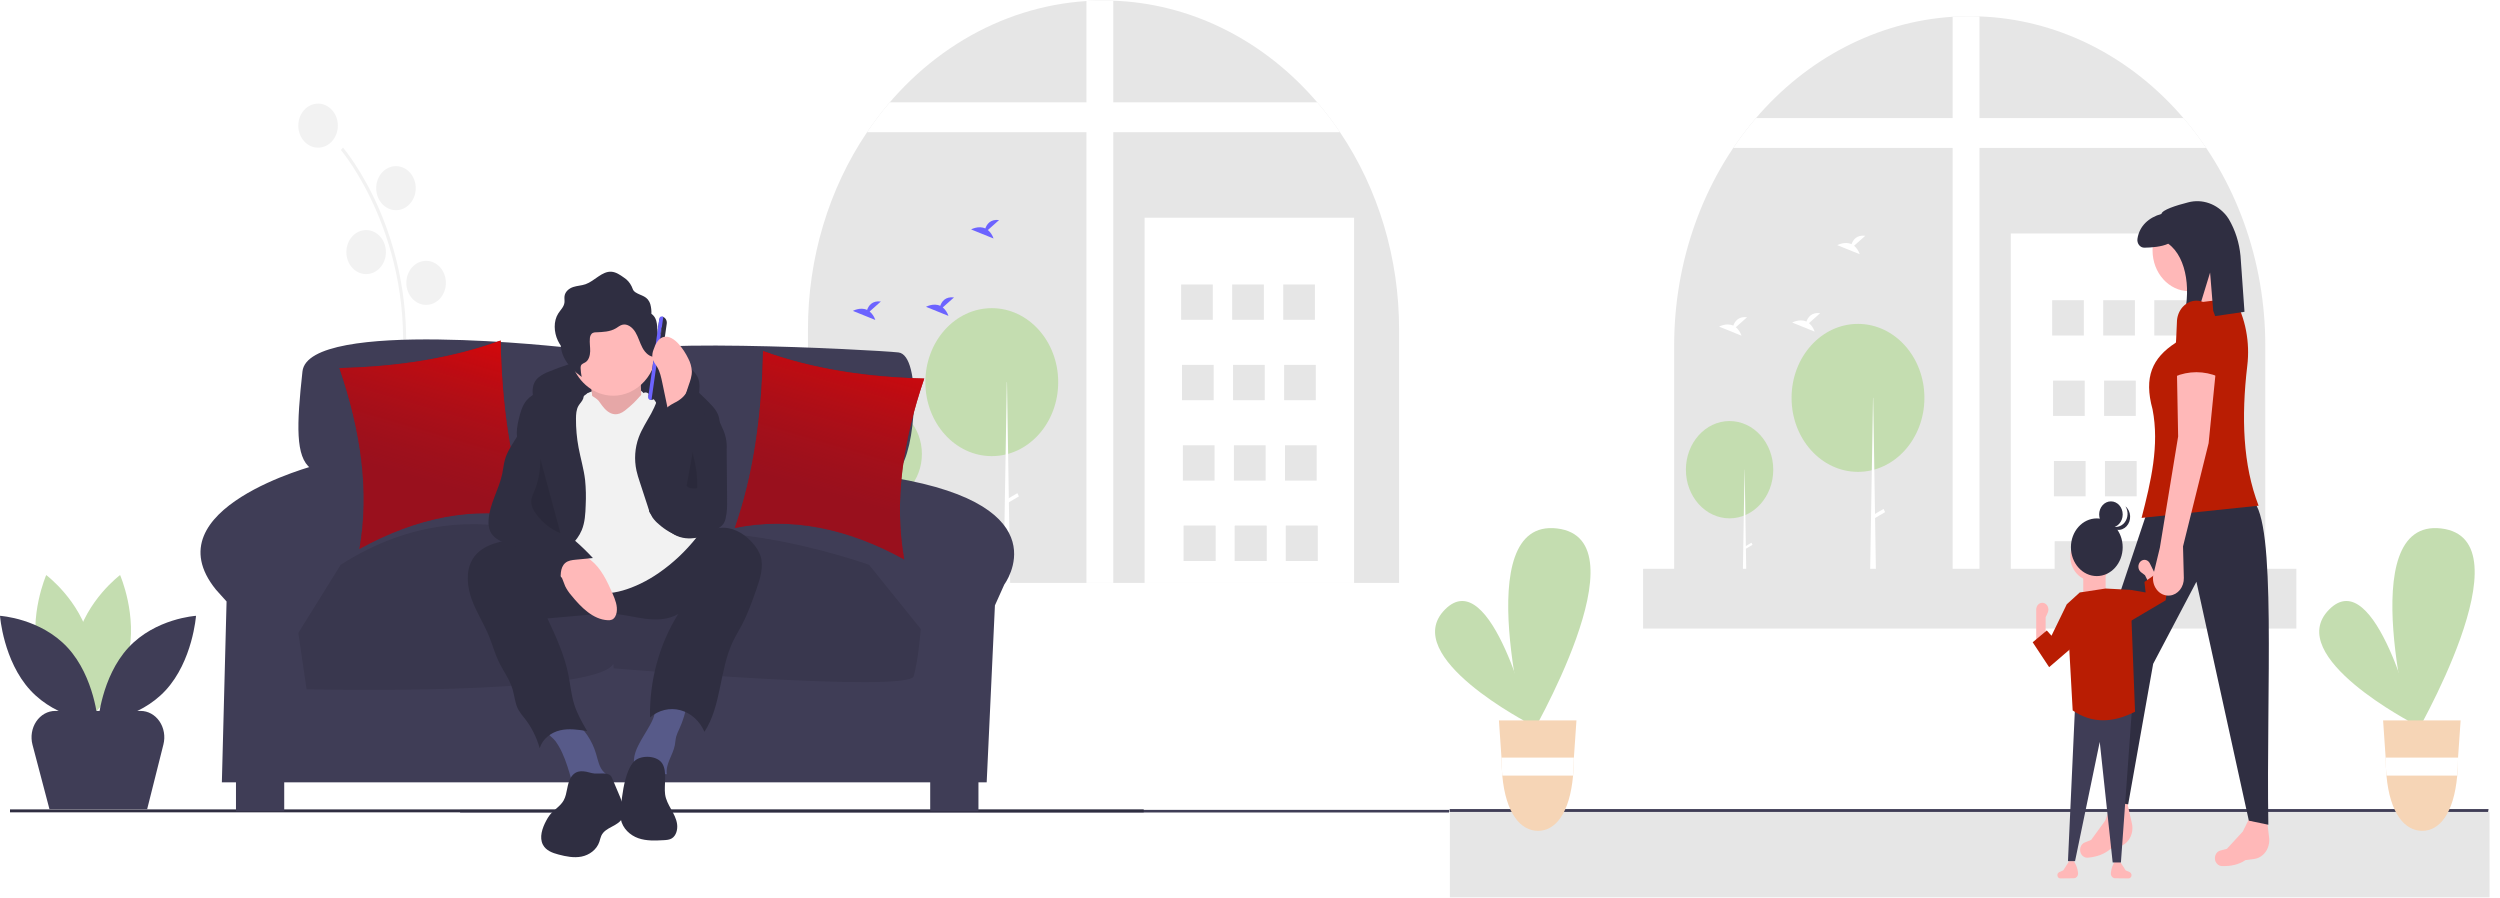 <svg width="1347" height="484" viewBox="0 0 1347 484" fill="none" xmlns="http://www.w3.org/2000/svg">
<path d="M780.751 436.358H247.889V437.77H780.751V436.358Z" fill="#3F3D56"/>
<path d="M753.828 177.669V314.097H435.328V177.669C435.271 139.275 446.451 101.906 467.173 71.227C481.075 50.576 498.855 33.554 519.272 21.349C539.69 9.144 562.253 2.05 585.386 0.562C588.422 0.364 591.487 0.268 594.578 0.273C596.335 0.273 598.091 0.301 599.828 0.372C640.235 1.797 678.631 20.345 707.18 52.23C708.042 53.19 708.885 54.157 709.735 55.132C714.099 60.224 718.189 65.598 721.983 71.227C742.703 101.908 753.883 139.275 753.828 177.669Z" fill="#E6E6E6"/>
<path d="M599.83 0.373V314.096H585.383V0.563C588.423 0.366 591.488 0.268 594.577 0.271C596.337 0.271 598.09 0.3 599.83 0.373Z" fill="white"/>
<path d="M721.982 71.229H467.17C470.963 65.599 475.053 60.225 479.417 55.135H709.734C714.099 60.225 718.189 65.599 721.982 71.229Z" fill="white"/>
<path d="M729.584 117.315H616.703V314.097H729.584V117.315Z" fill="white"/>
<path d="M653.461 153.278H636.387V172.298H653.461V153.278Z" fill="#E6E6E6"/>
<path d="M680.969 153.278H663.895V172.298H680.969V153.278Z" fill="#E6E6E6"/>
<path d="M708.479 153.278H691.404V172.298H708.479V153.278Z" fill="#E6E6E6"/>
<path d="M653.936 196.602H636.861V215.622H653.936V196.602Z" fill="#E6E6E6"/>
<path d="M681.444 196.602H664.369V215.622H681.444V196.602Z" fill="#E6E6E6"/>
<path d="M708.955 196.602H691.881V215.622H708.955V196.602Z" fill="#E6E6E6"/>
<path d="M654.408 239.925H637.334V258.945H654.408V239.925Z" fill="#E6E6E6"/>
<path d="M681.92 239.925H664.846V258.945H681.92V239.925Z" fill="#E6E6E6"/>
<path d="M709.428 239.925H692.354V258.945H709.428V239.925Z" fill="#E6E6E6"/>
<path d="M654.885 283.249H637.811V302.269H654.885V283.249Z" fill="#E6E6E6"/>
<path d="M682.395 283.249H665.32V302.269H682.395V283.249Z" fill="#E6E6E6"/>
<path d="M709.903 283.249H692.828V302.269H709.903V283.249Z" fill="#E6E6E6"/>
<path d="M654.885 283.249H637.811V302.269H654.885V283.249Z" fill="#E6E6E6"/>
<path d="M682.395 283.249H665.32V302.269H682.395V283.249Z" fill="#E6E6E6"/>
<path d="M709.903 283.249H692.828V302.269H709.903V283.249Z" fill="#E6E6E6"/>
<path d="M473.185 270.811C486.182 270.811 496.718 259.075 496.718 244.597C496.718 230.119 486.182 218.382 473.185 218.382C460.188 218.382 449.652 230.119 449.652 244.597C449.652 259.075 460.188 270.811 473.185 270.811Z" fill="#C4DDB0"/>
<path d="M474.401 314.097H472.105L472.822 270.806L473.253 244.598H473.316L473.728 270.806L473.957 285.714L473.982 287.162L474.401 314.097Z" fill="white"/>
<path d="M477.536 285.08L476.994 283.933L473.104 286.214L473.646 287.361L477.536 285.08Z" fill="white"/>
<g filter="url(#filter0_di)">
<path d="M542.372 245.763C562.136 245.763 578.158 227.915 578.158 205.899C578.158 183.883 562.136 166.035 542.372 166.035C522.608 166.035 506.586 183.883 506.586 205.899C506.586 227.915 522.608 245.763 542.372 245.763Z" fill="#C4DDB0"/>
</g>
<path d="M544.264 314.097H540.682L541.423 269.174L541.81 245.756L542.469 205.897H542.571L543.192 245.749L543.547 268.426L543.585 270.629L544.264 314.097Z" fill="white"/>
<path d="M548.988 267.46L548.164 265.716L542.249 269.185L543.073 270.93L548.988 267.46Z" fill="white"/>
<path d="M468.563 167.834L474.608 162.448C469.912 161.871 467.982 164.724 467.192 166.982C463.523 165.285 459.529 167.509 459.529 167.509L471.625 172.401C471.015 170.585 469.952 169.001 468.563 167.834Z" fill="#6C63FF"/>
<path d="M532.264 123.942L538.309 118.556C533.613 117.979 531.683 120.832 530.894 123.09C527.225 121.393 523.23 123.617 523.23 123.617L535.326 128.509C534.716 126.693 533.654 125.109 532.264 123.942Z" fill="#6C63FF"/>
<path d="M507.965 165.639L514.011 160.253C509.314 159.676 507.385 162.529 506.595 164.787C502.926 163.09 498.932 165.314 498.932 165.314L511.027 170.206C510.417 168.39 509.355 166.806 507.965 165.639Z" fill="#6C63FF"/>
<path d="M1341.37 437.42H781.205V483.506H1341.37V437.42Z" fill="#E6E6E6"/>
<path d="M1340.59 437.459H781.066V435.918H1340.84L1340.59 437.459Z" fill="#3F3D56"/>
<path d="M1220.54 186.141V322.57H902.037V186.141C902.037 140.865 917.577 97.302 945.475 64.376C973.372 31.45 1011.52 11.652 1052.09 9.038C1055.13 8.84 1058.2 8.743 1061.29 8.745C1063.05 8.745 1064.8 8.774 1066.54 8.848C1106.95 10.272 1145.34 28.82 1173.89 60.706C1174.75 61.664 1175.6 62.629 1176.44 63.61C1204.75 96.608 1220.55 140.497 1220.54 186.141Z" fill="#E6E6E6"/>
<path d="M1066.54 8.848V322.57H1052.09V9.038C1055.13 8.84 1058.2 8.743 1061.29 8.745C1063.05 8.745 1064.8 8.774 1066.54 8.848Z" fill="white"/>
<path d="M1188.69 79.703H933.883C937.676 74.074 941.766 68.7 946.13 63.61H1176.45C1180.81 68.7 1184.9 74.074 1188.69 79.703Z" fill="white"/>
<path d="M1196.3 125.79H1083.42V338.664H1196.3V125.79Z" fill="white"/>
<path d="M1122.78 161.753H1105.71V180.773H1122.78V161.753Z" fill="#E6E6E6"/>
<path d="M1150.29 161.753H1133.21V180.773H1150.29V161.753Z" fill="#E6E6E6"/>
<path d="M1177.8 161.753H1160.72V180.773H1177.8V161.753Z" fill="#E6E6E6"/>
<path d="M1123.25 205.076H1106.18V224.096H1123.25V205.076Z" fill="#E6E6E6"/>
<path d="M1150.76 205.076H1133.69V224.096H1150.76V205.076Z" fill="#E6E6E6"/>
<path d="M1178.27 205.076H1161.2V224.096H1178.27V205.076Z" fill="#E6E6E6"/>
<path d="M1123.73 248.4H1106.66V267.42H1123.73V248.4Z" fill="#E6E6E6"/>
<path d="M1151.24 248.4H1134.16V267.42H1151.24V248.4Z" fill="#E6E6E6"/>
<path d="M1178.75 248.4H1161.67V267.42H1178.75V248.4Z" fill="#E6E6E6"/>
<path d="M1124.21 291.724H1107.13V310.744H1124.21V291.724Z" fill="#E6E6E6"/>
<path d="M1151.71 291.724H1134.64V310.744H1151.71V291.724Z" fill="#E6E6E6"/>
<path d="M1179.22 291.724H1162.15V310.744H1179.22V291.724Z" fill="#E6E6E6"/>
<path d="M1124.21 291.724H1107.13V310.744H1124.21V291.724Z" fill="#E6E6E6"/>
<path d="M1151.71 291.724H1134.64V310.744H1151.71V291.724Z" fill="#E6E6E6"/>
<path d="M1179.22 291.724H1162.15V310.744H1179.22V291.724Z" fill="#E6E6E6"/>
<g filter="url(#filter1_di)">
<path d="M939.896 279.286C952.893 279.286 963.429 267.549 963.429 253.071C963.429 238.594 952.893 226.857 939.896 226.857C926.899 226.857 916.363 238.594 916.363 253.071C916.363 267.549 926.899 279.286 939.896 279.286Z" fill="#C4DDB0"/>
</g>
<path d="M939.962 253.072H940.027L941.191 327.394H938.734L939.962 253.072Z" fill="white"/>
<path d="M944.247 293.555L943.705 292.407L939.815 294.689L940.357 295.836L944.247 293.555Z" fill="white"/>
<g filter="url(#filter2_di)">
<path d="M1009.08 254.237C1028.85 254.237 1044.87 236.39 1044.87 214.374C1044.87 192.357 1028.85 174.51 1009.08 174.51C989.319 174.51 973.297 192.357 973.297 214.374C973.297 236.39 989.319 254.237 1009.08 254.237Z" fill="#C4DDB0"/>
</g>
<path d="M1009.18 214.374H1009.28L1011.05 327.394H1007.31L1009.18 214.374Z" fill="white"/>
<path d="M1015.7 275.935L1014.87 274.191L1008.96 277.66L1009.78 279.404L1015.7 275.935Z" fill="white"/>
<path d="M935.274 176.309L941.319 170.923C936.623 170.345 934.693 173.199 933.903 175.457C930.234 173.76 926.24 175.984 926.24 175.984L938.336 180.875C937.726 179.06 936.663 177.476 935.274 176.309Z" fill="white"/>
<path d="M998.975 132.417L1005.02 127.031C1000.32 126.454 998.394 129.307 997.605 131.565C993.936 129.868 989.941 132.092 989.941 132.092L1002.04 136.984C1001.43 135.168 1000.36 133.584 998.975 132.417Z" fill="white"/>
<path d="M974.674 174.114L980.719 168.728C976.023 168.151 974.093 171.004 973.304 173.262C969.635 171.565 965.641 173.789 965.641 173.789L977.736 178.681C977.126 176.865 976.064 175.281 974.674 174.114Z" fill="white"/>
<path d="M1237.28 306.477H885.289V338.664H1237.28V306.477Z" fill="#E6E6E6"/>
<g filter="url(#filter3_di)">
<path d="M832.719 390.262C832.719 390.262 761.519 353.75 786.531 328.431C811.544 303.111 832.719 390.262 832.719 390.262Z" fill="#C4DDB0"/>
</g>
<g filter="url(#filter4_di)">
<path d="M831.481 398.782C831.481 398.782 798.755 279.002 846.945 284.73C895.136 290.459 831.481 398.782 831.481 398.782Z" fill="#C4DDB0"/>
</g>
<path d="M807.619 388.159L808.993 408.195L809.015 408.541C809.013 411.67 809.155 414.797 809.44 417.91C811.304 438.347 819.316 447.661 828.68 447.661C838.045 447.661 845.708 438.347 847.572 417.91C847.857 414.797 847.999 411.67 847.997 408.541L848.008 408.262L848.014 408.195L849.393 388.159H807.619Z" fill="#F6D5B6"/>
<path d="M848.013 408.195L848.008 408.262L847.997 408.541C847.998 411.67 847.856 414.797 847.572 417.91H809.439C809.155 414.797 809.013 411.67 809.014 408.541L808.992 408.195H848.013Z" fill="white"/>
<g filter="url(#filter5_di)">
<path d="M1309.11 390.262C1309.11 390.262 1237.91 353.75 1262.92 328.431C1287.93 303.111 1309.11 390.262 1309.11 390.262Z" fill="#C4DDB0"/>
</g>
<g filter="url(#filter6_di)">
<path d="M1307.87 398.782C1307.87 398.782 1275.14 279.002 1323.33 284.73C1371.52 290.459 1307.87 398.782 1307.87 398.782Z" fill="#C4DDB0"/>
</g>
<path d="M1284.01 388.159L1285.38 408.195L1285.41 408.541C1285.4 411.67 1285.55 414.797 1285.83 417.91C1287.69 438.347 1295.71 447.661 1305.07 447.661C1314.44 447.661 1322.1 438.347 1323.96 417.91C1324.25 414.797 1324.39 411.67 1324.39 408.541L1324.4 408.262L1324.4 408.195L1325.78 388.159H1284.01Z" fill="#F6D5B6"/>
<path d="M1324.4 408.195L1324.4 408.262L1324.39 408.541C1324.39 411.67 1324.25 414.797 1323.96 417.91H1285.83C1285.54 414.797 1285.4 411.67 1285.4 408.541L1285.38 408.195H1324.4Z" fill="white"/>
<path d="M1214.57 462.799L1209.9 463.409C1206.22 465.886 1201.89 466.818 1197.1 466.628C1196.43 466.606 1195.77 466.389 1195.2 466C1194.63 465.61 1194.16 465.061 1193.84 464.407C1193.56 463.833 1193.41 463.196 1193.39 462.544C1193.36 461.892 1193.48 461.243 1193.72 460.648C1193.96 460.053 1194.32 459.527 1194.77 459.113C1195.22 458.698 1195.76 458.406 1196.33 458.258L1199.87 457.337L1208.43 448.013L1213.59 437.603L1221.09 438.561L1222.66 451.783C1222.85 454.429 1222.12 457.057 1220.61 459.112C1219.1 461.167 1216.94 462.489 1214.57 462.799Z" fill="#FFB8B8"/>
<path d="M1141.87 456.109L1137.29 457.309C1133.88 460.237 1129.68 461.712 1124.9 462.132C1124.23 462.195 1123.56 462.062 1122.96 461.748C1122.35 461.433 1121.83 460.947 1121.44 460.338C1121.1 459.804 1120.88 459.19 1120.8 458.545C1120.71 457.9 1120.75 457.241 1120.93 456.619C1121.11 455.998 1121.41 455.43 1121.82 454.961C1122.23 454.492 1122.73 454.133 1123.28 453.914L1126.71 452.549L1134.26 442.199L1138.32 431.202H1145.87L1148.77 444.14C1149.24 446.743 1148.78 449.447 1147.49 451.68C1146.21 453.913 1144.19 455.501 1141.87 456.109Z" fill="#FFB8B8"/>
<path d="M1138.12 431.934L1146.66 433.397L1160.12 357.684L1183.43 313.426L1211.67 442.175L1222.18 444.37C1221 371.866 1226.75 280.588 1213.64 269.535L1156.51 276.85L1131.55 351.466L1138.12 431.934Z" fill="#2F2E41"/>
<path d="M1179.49 156.879C1190.37 156.879 1199.19 147.054 1199.19 134.934C1199.19 122.813 1190.37 112.988 1179.49 112.988C1168.61 112.988 1159.79 122.813 1159.79 134.934C1159.79 147.054 1168.61 156.879 1179.49 156.879Z" fill="#FFB8B8"/>
<path d="M1207.07 168.584L1183.43 172.973L1177.52 149.564L1194.6 143.712L1207.07 168.584Z" fill="#FFB8B8"/>
<path d="M1216.92 272.461L1153.88 279.045C1158.93 259.468 1163.57 239.96 1159.79 220.522C1155 203.169 1159.62 192.85 1172.27 184.677L1180.81 163.463L1203.79 160.537C1209.88 171.439 1212.37 184.361 1210.83 197.084C1207.56 224.753 1208.44 250.428 1216.92 272.461Z" fill="#B91D03"/>
<path d="M1179.05 109.014C1172.47 110.688 1164.99 113.059 1164.57 115.262C1157.8 117.161 1152.7 121.709 1151.66 128.642C1151.57 129.241 1151.6 129.854 1151.75 130.438C1151.9 131.022 1152.16 131.563 1152.52 132.022C1152.87 132.481 1153.32 132.847 1153.81 133.095C1154.31 133.343 1154.85 133.467 1155.4 133.457C1159.07 133.404 1164.6 133.012 1168.24 131.315C1178.83 138.918 1180.61 158.691 1175.99 172.15L1183.27 171.406L1190.8 146.85L1192.72 170.441L1209.33 167.995L1207.19 137.911C1206.53 130.821 1204.37 124.008 1200.87 118.037C1200.51 117.437 1200.11 116.864 1199.68 116.321C1197.16 113.141 1193.9 110.782 1190.27 109.496C1186.64 108.209 1182.76 108.043 1179.05 109.014Z" fill="#2F2E41"/>
<path d="M1137.33 470.344C1137.29 470.702 1137.33 471.065 1137.42 471.408C1137.52 471.751 1137.68 472.068 1137.9 472.338C1138.11 472.607 1138.38 472.824 1138.67 472.974C1138.96 473.123 1139.28 473.202 1139.61 473.206L1146.99 473.291C1147.39 473.26 1147.76 473.062 1148.04 472.737C1148.31 472.412 1148.46 471.984 1148.46 471.54C1148.46 471.189 1148.37 470.847 1148.19 470.556C1148.01 470.266 1147.76 470.041 1147.47 469.911L1145.29 468.939L1142.12 463.996H1139.58C1138.34 465.845 1137.56 468.033 1137.33 470.33L1137.33 470.344H1137.33Z" fill="#FFB8B8"/>
<path d="M1119.65 470.344C1119.68 470.702 1119.65 471.065 1119.55 471.408C1119.46 471.751 1119.3 472.068 1119.08 472.338C1118.87 472.607 1118.6 472.824 1118.31 472.974C1118.02 473.123 1117.7 473.202 1117.37 473.206L1109.99 473.291C1109.59 473.26 1109.21 473.062 1108.94 472.737C1108.67 472.412 1108.52 471.984 1108.52 471.54C1108.52 471.189 1108.61 470.847 1108.79 470.556C1108.97 470.266 1109.22 470.041 1109.51 469.911L1111.69 468.939L1114.86 463.996H1117.4C1118.64 465.845 1119.42 468.033 1119.65 470.33L1119.65 470.344Z" fill="#FFB8B8"/>
<path d="M1114.22 463.996H1118.03L1131.34 399.729L1138.31 464.702H1142.75L1148.77 381.014L1118.03 380.661L1114.22 463.996Z" fill="#3F3D56"/>
<path d="M1097.11 346.056H1102.18V332.638L1103.33 330.068C1103.56 329.552 1103.68 328.982 1103.68 328.406C1103.67 327.829 1103.55 327.261 1103.31 326.749C1103.07 326.237 1102.73 325.794 1102.31 325.458C1101.89 325.121 1101.4 324.9 1100.89 324.812C1100.42 324.732 1099.94 324.766 1099.49 324.911C1099.03 325.055 1098.61 325.308 1098.25 325.652C1097.89 325.996 1097.6 326.422 1097.41 326.902C1097.21 327.381 1097.11 327.903 1097.11 328.431V346.056Z" fill="#FFB8B8"/>
<path d="M1127.22 312.864C1133.7 312.864 1138.95 307.015 1138.95 299.799C1138.95 292.583 1133.7 286.734 1127.22 286.734C1120.74 286.734 1115.49 292.583 1115.49 299.799C1115.49 307.015 1120.74 312.864 1127.22 312.864Z" fill="#FFB8B8"/>
<path d="M1122.47 322.045H1134.51V306.508H1122.47V322.045Z" fill="#FFB8B8"/>
<path d="M1116.76 382.78C1127.42 390.11 1138.7 389.393 1150.36 383.486L1147.83 317.808L1134.51 317.101L1120.57 319.22L1113.59 325.576L1116.76 382.78Z" fill="#B91D03"/>
<path d="M1104.08 359.475L1118.03 347.469L1113.59 325.576L1105.35 342.526L1102.81 339.701L1095.21 346.057L1104.08 359.475Z" fill="#B91D03"/>
<path d="M1165.99 318.935L1161.56 321.674L1155.72 309.938L1153.59 308.313C1153.16 307.987 1152.81 307.553 1152.56 307.046C1152.31 306.54 1152.18 305.976 1152.16 305.399C1152.15 304.823 1152.25 304.25 1152.48 303.729C1152.7 303.208 1153.03 302.752 1153.43 302.399C1153.81 302.076 1154.24 301.847 1154.7 301.727C1155.17 301.608 1155.64 301.602 1156.11 301.708C1156.57 301.814 1157.01 302.031 1157.39 302.344C1157.77 302.656 1158.09 303.057 1158.32 303.519L1160.15 307.199L1165.99 318.935Z" fill="#FFB8B8"/>
<path d="M1141.17 338.641L1158 328.687L1166.85 323.458L1168.11 314.983L1162.41 308.627L1155.43 313.571L1156.07 319.22L1147.83 317.808L1141.17 338.641Z" fill="#B91D03"/>
<path d="M1129.76 310.392C1137.46 310.392 1143.7 303.436 1143.7 294.855C1143.7 286.274 1137.46 279.318 1129.76 279.318C1122.05 279.318 1115.81 286.274 1115.81 294.855C1115.81 303.436 1122.05 310.392 1129.76 310.392Z" fill="#2F2E41"/>
<path d="M1137.37 284.262C1140.87 284.262 1143.71 281.1 1143.71 277.2C1143.71 273.299 1140.87 270.137 1137.37 270.137C1133.86 270.137 1131.03 273.299 1131.03 277.2C1131.03 281.1 1133.86 284.262 1137.37 284.262Z" fill="#2F2E41"/>
<path d="M1137.06 283.104C1138.31 283.835 1139.75 284.075 1141.15 283.787C1142.54 283.498 1143.81 282.697 1144.75 281.512C1145.68 280.327 1146.24 278.826 1146.32 277.249C1146.4 275.672 1146 274.111 1145.19 272.814C1145.93 273.429 1146.53 274.213 1146.97 275.113C1147.4 276.013 1147.65 277.007 1147.71 278.027C1147.76 279.047 1147.62 280.069 1147.29 281.02C1146.95 281.972 1146.44 282.832 1145.78 283.541C1145.12 284.249 1144.33 284.789 1143.46 285.124C1142.59 285.458 1141.67 285.579 1140.76 285.478C1139.84 285.377 1138.96 285.056 1138.17 284.538C1137.38 284.02 1136.7 283.317 1136.18 282.477C1136.45 282.712 1136.75 282.922 1137.06 283.104Z" fill="#2F2E41"/>
<path d="M1176.21 294.407L1176.65 311.39C1176.71 313.731 1175.97 316.01 1174.58 317.769C1173.19 319.528 1171.26 320.635 1169.16 320.868C1167.82 321.018 1166.47 320.802 1165.22 320.24C1163.97 319.678 1162.87 318.787 1162 317.643C1161.12 316.499 1160.52 315.136 1160.22 313.672C1159.93 312.208 1159.96 310.687 1160.31 309.238L1163.73 295.138L1173.58 235.153L1172.93 200.04L1193.94 199.308L1190 238.811L1176.21 294.407Z" fill="#FFB8B8"/>
<path d="M1195.25 202.965C1187.64 199.735 1179.22 199.735 1171.61 202.965L1172.92 173.704C1172.92 170.6 1174.03 167.623 1176 165.428C1177.97 163.233 1180.65 162 1183.43 162C1186.22 162 1188.89 163.233 1190.86 165.428C1192.83 167.623 1193.94 170.6 1193.94 173.704L1195.25 202.965Z" fill="#B91D03"/>
<path d="M233.028 306.064C232.773 305.782 226.709 298.941 221.569 282.71C216.853 267.818 212.094 241.85 216.206 202.702C223.996 128.539 184.05 81.275 183.645 80.806L184.827 79.541C184.93 79.66 195.2 91.688 204.339 112.802C216.435 140.8 221.116 172.058 217.834 202.914C210.058 276.95 233.942 304.501 234.184 304.771L233.028 306.064Z" fill="#F2F2F2"/>
<path d="M171.38 79.564C177.263 79.564 182.033 74.251 182.033 67.697C182.033 61.143 177.263 55.83 171.38 55.83C165.496 55.83 160.727 61.143 160.727 67.697C160.727 74.251 165.496 79.564 171.38 79.564Z" fill="#F2F2F2"/>
<path d="M213.346 113.252C219.23 113.252 223.999 107.939 223.999 101.385C223.999 94.831 219.23 89.518 213.346 89.518C207.463 89.518 202.693 94.831 202.693 101.385C202.693 107.939 207.463 113.252 213.346 113.252Z" fill="#F2F2F2"/>
<path d="M197.278 147.692C203.161 147.692 207.931 142.379 207.931 135.825C207.931 129.271 203.161 123.958 197.278 123.958C191.394 123.958 186.625 129.271 186.625 135.825C186.625 142.379 191.394 147.692 197.278 147.692Z" fill="#F2F2F2"/>
<path d="M229.592 164.273C235.476 164.273 240.245 158.96 240.245 152.406C240.245 145.852 235.476 140.539 229.592 140.539C223.709 140.539 218.939 145.852 218.939 152.406C218.939 158.96 223.709 164.273 229.592 164.273Z" fill="#F2F2F2"/>
<path d="M202.729 211.045C208.613 211.045 213.382 205.732 213.382 199.178C213.382 192.624 208.613 187.311 202.729 187.311C196.846 187.311 192.076 192.624 192.076 199.178C192.076 205.732 196.846 211.045 202.729 211.045Z" fill="#F2F2F2"/>
<path d="M239.374 304.788C239.374 304.788 222.805 279.226 249.187 249.499L239.374 304.788Z" fill="#F2F2F2"/>
<path d="M226.532 307.735C226.532 307.735 215.208 278.84 178.811 289.013L226.532 307.735Z" fill="#F2F2F2"/>
<path d="M442.131 404.022C442.131 404.022 445.517 356.991 501.466 351.634L442.131 404.022Z" fill="#F2F2F2"/>
<path d="M424.935 393.503C424.935 393.503 437.199 348.342 386.869 320.596L424.935 393.503Z" fill="#F2F2F2"/>
<g filter="url(#filter7_di)">
<path d="M76.979 353.648C71.665 375.53 53.463 389.083 53.463 389.083C53.463 389.083 43.877 367.156 49.191 345.274C54.505 323.391 72.707 309.838 72.707 309.838C72.707 309.838 82.293 331.765 76.979 353.648Z" fill="#C4DDB0"/>
</g>
<g filter="url(#filter8_di)">
<path d="M28.634 353.648C33.948 375.53 52.15 389.083 52.15 389.083C52.15 389.083 61.737 367.156 56.422 345.274C51.108 323.391 32.906 309.838 32.906 309.838C32.906 309.838 23.32 331.765 28.634 353.648Z" fill="#C4DDB0"/>
</g>
<path d="M36.443 348.945C51.025 364.757 52.806 389.065 52.806 389.065C52.806 389.065 30.945 387.735 16.363 371.923C1.781 356.11 0 331.802 0 331.802C0 331.802 21.861 333.132 36.443 348.945Z" fill="#3F3D56"/>
<path d="M69.17 348.945C54.588 364.757 52.807 389.065 52.807 389.065C52.807 389.065 74.668 387.735 89.25 371.923C103.832 356.11 105.613 331.802 105.613 331.802C105.613 331.802 83.752 333.132 69.17 348.945Z" fill="#3F3D56"/>
<path d="M616.235 436.102H5.387V437.685H616.235V436.102Z" fill="#2F2E41"/>
<path d="M327.8 193.069C327.8 193.069 321.46 186.007 306.878 187.42C306.878 187.42 166.134 171.176 162.965 200.132C159.795 229.087 159.161 246.036 167.402 252.392C167.402 252.392 194.347 279.582 180.399 303.593L172.791 317.718L471.397 314.893C471.397 314.893 474.567 263.339 484.076 253.451C493.586 243.564 496.756 191.304 484.076 189.891C471.397 188.479 324.313 180.71 327.8 193.069Z" fill="#3F3D56"/>
<path d="M170.256 250.627C170.256 250.627 80.864 273.932 116.367 317.718L122.073 324.074L119.537 421.533H531.626L536.063 326.193L541.135 314.893C541.135 314.893 572.72 272.696 481.484 257.424L465.057 303.594L187.373 301.475C187.373 301.475 185.471 249.214 170.256 250.627Z" fill="#3F3D56"/>
<path d="M153.138 415.177H127.145V437.07H153.138V415.177Z" fill="#3F3D56"/>
<path d="M527.189 415.177H501.195V437.07H527.189V415.177Z" fill="#3F3D56"/>
<path d="M322.98 303.947C322.98 303.947 260.917 254.864 183.571 304.3L160.748 341.023L165.186 371.391C165.186 371.391 325.583 374.216 327.485 355.148C329.387 336.08 322.98 303.947 322.98 303.947Z" fill="#3F3D56"/>
<path d="M468.228 304.3C468.228 304.3 359.34 265.457 326.611 304.3L330.654 360.091C330.654 360.091 489.783 373.509 492.319 364.329C494.855 355.148 496.123 338.905 496.123 338.905L468.228 304.3Z" fill="#3F3D56"/>
<path opacity="0.1" d="M468.228 304.3C468.228 304.3 359.34 265.457 326.611 304.3L326.701 305.544C326.594 304.967 326.533 304.653 326.533 304.653C326.533 304.653 260.915 254.864 183.569 304.3L160.746 341.023L165.184 371.391C165.184 371.391 320.5 375.071 330.478 357.673L330.653 360.091C330.653 360.091 489.783 373.51 492.319 364.329C494.855 355.148 496.123 338.905 496.123 338.905L468.228 304.3Z" fill="black"/>
<g filter="url(#filter9_di)">
<path d="M172.883 206.317C203.696 205.587 232.908 201.231 259.738 191.486C260.391 225.866 264.828 258.019 274.954 286.827C244.957 280.754 214.513 286.763 183.661 303.776C189.202 272.698 184.411 240.027 172.883 206.317Z" fill="#A60614"/>
<path d="M172.883 206.317C203.696 205.587 232.908 201.231 259.738 191.486C260.391 225.866 264.828 258.019 274.954 286.827C244.957 280.754 214.513 286.763 183.661 303.776C189.202 272.698 184.411 240.027 172.883 206.317Z" fill="url(#paint0_linear)"/>
</g>
<g filter="url(#filter10_di)">
<path d="M487.972 211.967C457.158 211.237 427.947 206.88 401.116 197.136C400.463 231.515 396.026 263.669 385.9 292.476C415.897 286.404 446.341 292.413 477.194 309.426C471.653 278.347 476.443 245.676 487.972 211.967Z" fill="#A60614"/>
<path d="M487.972 211.967C457.158 211.237 427.947 206.88 401.116 197.136C400.463 231.515 396.026 263.669 385.9 292.476C415.897 286.404 446.341 292.413 477.194 309.426C471.653 278.347 476.443 245.676 487.972 211.967Z" fill="url(#paint1_linear)"/>
</g>
<path d="M289.997 203.468C291.791 202.045 293.772 200.939 295.87 200.188C309.166 194.677 323.099 191.298 337.249 190.154C349.553 189.182 362.888 190.336 372.498 198.95C373.993 200.172 375.216 201.759 376.073 203.591C377.282 206.497 376.916 209.875 376.525 213.048C376.437 214.279 376.158 215.484 375.701 216.609C374.408 219.352 371.224 220.312 368.459 219.984C365.693 219.655 363.098 218.351 360.371 217.747C358.682 217.419 356.975 217.225 355.262 217.167L338.154 216.136C327.516 215.494 316.738 214.863 306.303 217.255C303.09 217.898 299.986 219.09 297.1 220.787C294.716 222.278 293.111 224.417 290.9 221.664C287.015 216.827 284.864 207.936 289.997 203.468Z" fill="#2F2E41"/>
<path d="M316.507 211.896C316.507 211.896 339.518 200.405 348.246 213.663C356.974 226.922 343.485 221.618 343.485 221.618L328.409 226.922L311.746 223.386L316.507 211.896Z" fill="#F2F2F2"/>
<path d="M317.697 203.499C317.697 203.499 320.871 220.293 318.491 224.712C316.11 229.132 331.98 235.319 331.98 235.319L347.056 228.248C347.056 228.248 343.088 200.847 347.056 195.544L317.697 203.499Z" fill="#FFB9B9"/>
<path opacity="0.1" d="M317.697 203.499C317.697 203.499 320.871 220.293 318.491 224.712C316.11 229.132 331.98 235.319 331.98 235.319L347.056 228.248C347.056 228.248 343.088 200.847 347.056 195.544L317.697 203.499Z" fill="black"/>
<path d="M302.829 405.433C305.1 410.281 306.571 415.534 308.073 420.74C308.095 420.913 308.15 421.08 308.234 421.228C308.318 421.376 308.429 421.503 308.56 421.6C308.692 421.698 308.84 421.763 308.995 421.792C309.15 421.821 309.309 421.813 309.462 421.769L323.575 421.751C325.317 421.749 327.654 421.126 327.636 419.185C327.623 417.822 326.372 416.972 325.441 416.088C322.858 413.632 322.185 409.583 321.115 405.992C319.035 399.075 315.027 393.078 309.675 388.876C308.951 388.245 308.118 387.786 307.229 387.529C306.334 387.385 305.423 387.44 304.548 387.691C302.07 388.248 292.818 390.153 294.566 394.167C295.318 395.896 298.107 397.695 299.277 399.31C300.639 401.215 301.829 403.266 302.829 405.433Z" fill="#575A89"/>
<path d="M351.909 387.199C351.412 388.364 350.858 389.498 350.25 390.596C348.205 394.353 345.792 397.857 343.888 401.704C342.701 404.104 341.701 406.698 341.57 409.434C341.438 412.17 342.303 415.083 344.263 416.739C346.312 418.471 349.121 418.551 351.667 418.148C354.213 417.744 356.745 416.931 359.31 417.145C358.445 411.695 362.572 406.897 363.604 401.483C363.894 399.962 363.937 398.385 364.325 396.892C364.743 395.526 365.278 394.209 365.923 392.957C367.978 388.499 369.43 383.727 370.233 378.796C370.33 378.198 357.687 378.1 356.501 378.386C352.8 379.278 353.342 383.78 351.909 387.199Z" fill="#575A89"/>
<path d="M254.462 301.564C250.853 307.856 251.684 316.194 254.219 323.106C256.754 330.018 260.789 336.129 263.55 342.932C265.311 347.27 266.545 351.869 268.527 356.086C270.982 361.307 274.566 365.91 276.213 371.512C277.264 375.082 277.504 378.996 279.205 382.241C280.233 383.975 281.407 385.596 282.71 387.084C286.373 391.759 289.124 397.232 290.787 403.156C292.342 397.997 296.997 394.614 301.778 393.499C306.559 392.383 311.513 393.141 316.35 393.902C313.652 389.246 310.928 384.53 309.319 379.286C307.764 374.214 307.305 368.818 306.257 363.586C304.108 352.858 299.518 342.963 294.974 333.207L318.331 331.143C322.143 330.716 325.976 330.558 329.807 330.669C335.835 330.985 341.742 332.632 347.738 333.393C353.735 334.153 360.079 333.954 365.423 330.83C355.204 347.163 349.882 366.676 350.218 386.581C352.502 384.61 355.152 383.232 357.976 382.55C360.8 381.867 363.724 381.896 366.536 382.636C369.349 383.375 371.977 384.805 374.228 386.822C376.48 388.839 378.298 391.391 379.55 394.292C388.704 380.358 387.615 360.96 394.869 345.701C396.36 342.563 398.188 339.641 399.798 336.576C402.981 330.516 405.29 323.945 407.586 317.405C409.615 311.624 411.658 305.192 409.712 299.376C408.905 297.17 407.728 295.154 406.245 293.436C402.06 288.297 396.235 284.495 390.008 284.337C380.448 284.093 372.551 291.987 364.165 297.106C354.287 303.135 342.764 305.531 331.529 304.645C320.01 303.736 309.009 299.536 298.034 295.837C292.544 293.901 286.964 292.297 281.318 291.034C276.612 290.05 272.13 291.14 267.492 292.48C262.443 293.94 257.368 296.498 254.462 301.564Z" fill="#2F2E41"/>
<path d="M354.2 186.705C354.195 193.736 351.685 200.477 347.222 205.449C342.759 210.42 336.708 213.216 330.396 213.222C328.977 213.224 327.562 213.082 326.167 212.797C321.712 211.901 317.579 209.608 314.252 206.188C310.926 202.768 308.544 198.362 307.386 193.487C306.228 188.612 306.342 183.47 307.714 178.665C309.087 173.86 311.661 169.59 315.135 166.356C318.608 163.123 322.838 161.06 327.327 160.41C331.816 159.76 336.379 160.549 340.479 162.685C344.58 164.821 348.049 168.215 350.479 172.47C352.909 176.724 354.2 181.662 354.2 186.705Z" fill="#FFB9B9"/>
<path d="M316.508 211.896C316.508 211.896 320.873 214.106 322.459 215.873C324.046 217.641 328.807 227.364 336.742 221.177C344.677 214.989 345.47 211.454 347.851 211.454C350.231 211.454 353.405 216.757 353.405 216.757L375.225 289.678C369.344 297.072 362.528 303.474 354.992 308.681C342.296 317.52 327.22 321.939 320.079 318.404C312.938 314.868 299.449 312.217 297.068 305.146C294.688 298.074 290.721 276.861 290.721 276.861L301.829 222.944L316.508 211.896Z" fill="#F2F2F2"/>
<path d="M313.443 285.645C315.173 281.483 315.425 276.771 315.571 272.188C315.804 267.648 315.696 263.094 315.248 258.574C314.545 252.661 312.817 246.965 311.725 241.126C310.768 236.005 310.303 230.785 310.337 225.555C310.353 223.168 310.508 220.655 311.676 218.654C312.491 217.258 313.765 216.177 314.274 214.611C315.272 211.541 312.806 208.327 310.103 207.063C306.889 205.559 303.214 205.66 299.832 206.603C296.45 207.547 293.295 209.283 290.17 211.006C287.913 212.251 285.608 213.534 283.857 215.552C281.394 218.391 280.311 222.346 279.437 226.172C278.737 229.234 278.115 232.427 278.647 235.531C279.512 240.572 283.201 244.363 285.167 249.003C287.451 254.392 287.297 260.672 286.389 266.544C285.48 272.417 283.868 278.159 283.371 284.092C282.874 290.025 283.637 296.403 286.974 301.06C288.334 302.958 292.023 307.456 294.512 306.947C296.468 306.547 299.303 301.752 300.879 300.231C305.43 295.84 310.83 291.934 313.443 285.645Z" fill="#2F2E41"/>
<path d="M355.015 209.013C355.084 213.943 353.134 218.629 350.84 222.845C348.545 227.061 345.851 231.049 344.16 235.605C342.059 241.309 341.631 247.607 342.935 253.598C343.419 255.639 344.004 257.649 344.685 259.619L349.033 272.903C349.618 274.991 350.466 276.976 351.554 278.799C352.537 280.194 353.69 281.43 354.98 282.47C358.282 285.44 362.082 287.649 366.158 288.966C370.249 290.171 374.724 290.095 378.589 288.176C379.008 270.169 381.605 252.306 386.31 235.071C387.179 231.89 388.129 228.54 387.459 225.299C386.708 221.67 384.09 218.944 381.602 216.455C373.993 208.844 365.626 200.848 355.44 199.822C349.546 199.228 354.965 205.449 355.015 209.013Z" fill="#2F2E41"/>
<path d="M302.945 311.777C303.549 313.093 303.925 314.527 304.521 315.846C305.402 317.616 306.491 319.247 307.759 320.696C313.064 327.249 319.549 333.777 327.463 334.172C328.249 334.254 329.042 334.143 329.786 333.847C331.17 333.205 331.988 331.553 332.257 329.91C332.818 326.487 331.462 323.072 330.104 319.938C327.16 313.147 323.848 306.183 318.337 301.803C312.904 297.486 305.625 296.437 299.29 298.611C296.419 299.596 291.659 301.316 295.459 304.234C298.343 306.447 301.274 308.132 302.945 311.777Z" fill="#FFB9B9"/>
<path d="M307.706 418.738C305.34 422.319 305.815 427.438 303.719 431.222C301.903 434.502 298.48 436.222 296.208 439.128C295.483 440.094 294.837 441.129 294.277 442.223C292.169 446.155 290.456 451.195 292.532 455.149C294.201 458.329 297.711 459.572 300.93 460.419C304.998 461.49 309.225 462.347 313.341 461.528C317.456 460.71 321.478 457.903 322.945 453.543C323.234 452.446 323.576 451.369 323.972 450.315C326.203 445.423 333.199 445.37 335.482 440.509C337.079 437.106 335.611 432.994 334.143 429.52L329.659 418.91C328.172 415.389 322.14 417.414 318.996 416.57C314.895 415.469 310.656 414.257 307.706 418.738Z" fill="#2F2E41"/>
<path d="M342.385 409.623C340.482 411.109 339.252 413.439 338.328 415.814C336.11 421.516 335.347 427.767 334.608 433.927C334.311 436.395 334.016 438.921 334.479 441.357C335.435 446.388 339.528 450.092 343.933 451.63C348.338 453.169 353.062 452.932 357.673 452.68C359.154 452.599 360.693 452.5 361.992 451.703C364.309 450.28 365.214 446.934 364.817 444.02C364.42 441.105 362.991 438.513 361.592 436.011C360.193 433.509 358.762 430.917 358.361 428.004C357.687 423.102 359.589 415.908 356.886 411.474C354.177 407.031 346 406.801 342.385 409.623Z" fill="#2F2E41"/>
<path d="M353.599 172.886C353.176 171.3 352.243 169.944 350.978 169.076C351.044 167.377 350.857 165.678 350.425 164.047C348.984 159.3 345.569 159.572 342.346 157.473C340.948 156.562 341.035 155.758 340.307 154.262C339.353 152.301 337.925 150.678 336.184 149.576C334.117 148.109 331.935 146.598 329.49 146.412C324.35 146.022 320.41 151.407 315.498 153.135C313.333 153.897 311.006 153.928 308.83 154.648C306.653 155.368 304.482 157.088 304.158 159.591C304.008 160.747 304.272 161.932 304.12 163.088C303.818 165.384 302.01 166.992 300.799 168.881C298.122 173.058 298.428 178.958 300.569 183.502C301.02 184.443 301.536 185.342 302.113 186.194C302.291 188.341 302.845 190.43 303.743 192.341C305.884 196.886 309.568 200.281 313.417 203.103C313.101 201.595 312.91 200.059 312.846 198.514C312.791 197.998 312.852 197.476 313.021 196.993C313.449 195.995 314.582 195.73 315.446 195.183C317.234 194.051 317.935 191.545 317.987 189.255C318.039 186.964 317.603 184.669 317.818 182.39C317.827 181.866 317.934 181.35 318.132 180.875C318.331 180.4 318.617 179.976 318.971 179.631C319.631 179.212 320.385 179.012 321.144 179.054C324.809 178.888 328.637 178.813 331.87 176.882C332.972 176.224 333.997 175.353 335.208 175.001C337.955 174.203 340.763 176.348 342.346 178.973C343.929 181.598 344.718 184.721 346.179 187.433C347.639 190.145 350.163 192.563 352.987 192.241C353.146 192.242 353.303 192.205 353.448 192.133C353.594 192.061 353.724 191.956 353.83 191.824C353.952 191.58 354.006 191.301 353.986 191.023L354.143 178.998C354.274 176.941 354.09 174.874 353.599 172.886Z" fill="#2F2E41"/>
<path d="M278.265 235.788C275.994 239.52 273.376 243.109 272.127 247.398C271.393 249.919 271.166 252.585 270.634 255.168C268.865 263.773 263.753 271.415 263.239 280.224C263.059 282.182 263.317 284.158 263.99 285.977C265.457 289.531 268.966 291.403 272.314 292.581C275.661 293.759 279.256 294.608 281.928 297.144C283.274 298.581 284.494 300.156 285.572 301.849C289.931 307.889 295.796 312.359 302.429 314.697C301.905 310.675 301.659 305.827 304.545 303.341C306.107 301.996 308.195 301.756 310.162 301.567L319.459 300.672C313.26 293.973 306.427 288.044 299.079 282.986C296.509 281.217 293.711 279.351 292.537 276.25C291.803 274.311 291.813 272.139 291.796 270.035C291.732 262.332 291.146 254.646 290.044 247.042C289.279 241.762 288.265 236.53 287.106 231.34C286.781 229.883 284.858 223.347 282.491 224.876C281.933 225.236 281.411 229.382 281.086 230.243C280.311 232.189 279.366 234.047 278.265 235.788Z" fill="#2F2E41"/>
<path opacity="0.1" d="M291.132 247.119C291.237 253.362 290.046 259.549 287.653 265.196C287.03 266.444 286.571 267.785 286.29 269.178C285.874 272.15 287.392 275.027 289.127 277.331C292.55 281.862 296.99 285.303 301.994 287.302" fill="black"/>
<path d="M350.368 215.445L350.928 215.544C350.438 215.458 349.999 215.158 349.707 214.711C349.415 214.264 349.295 213.706 349.373 213.16L355.162 172.414C355.24 171.868 355.509 171.379 355.91 171.054C356.312 170.729 356.812 170.595 357.302 170.682L356.742 170.583C357.132 170.652 357.506 170.805 357.842 171.035C358.179 171.264 358.471 171.566 358.703 171.921C358.935 172.277 359.102 172.68 359.194 173.107C359.286 173.534 359.302 173.978 359.24 174.412L353.805 212.663C353.743 213.097 353.605 213.513 353.399 213.888C353.193 214.263 352.923 214.589 352.604 214.847C352.284 215.105 351.923 215.291 351.539 215.394C351.156 215.497 350.757 215.514 350.368 215.445Z" fill="#2F2E41"/>
<path d="M356.543 170.549L357.392 170.699L351.017 215.561L350.168 215.411C350.025 215.386 349.887 215.329 349.764 215.245C349.64 215.161 349.532 215.05 349.447 214.919C349.362 214.788 349.3 214.64 349.266 214.483C349.232 214.325 349.227 214.162 349.249 214.002L355.278 171.573C355.301 171.413 355.352 171.26 355.428 171.122C355.503 170.984 355.603 170.864 355.72 170.769C355.838 170.674 355.971 170.606 356.112 170.568C356.253 170.53 356.4 170.524 356.543 170.549Z" fill="#6C63FF"/>
<path d="M356.655 176.492L356.492 176.463C356.434 176.453 356.379 176.497 356.37 176.562L355.883 179.987C355.874 180.051 355.914 180.112 355.972 180.122L356.135 180.151C356.193 180.161 356.247 180.117 356.257 180.053L356.743 176.628C356.753 176.563 356.713 176.502 356.655 176.492Z" fill="#464353"/>
<path d="M371.051 207.608C371.926 205.152 372.815 202.612 372.756 199.971C372.605 197.576 371.953 195.255 370.853 193.191C369.515 190.422 367.846 187.868 365.89 185.601C363.561 182.902 360.197 180.493 357.022 181.717C354.5 182.69 353.063 185.614 352.13 188.399C351.574 189.759 351.355 191.26 351.494 192.746C351.803 194.664 353.132 196.135 354.096 197.762C355.606 200.311 356.253 203.357 356.873 206.332L358.429 213.795L361.102 226.613C361.031 226.275 366.065 220.964 366.663 219.833C368.588 216.191 369.649 211.54 371.051 207.608Z" fill="#FFB9B9"/>
<path d="M385.346 221.683L389.142 230.479C390.971 234.095 391.804 238.232 391.536 242.372L391.761 268.757C391.791 272.282 391.816 275.861 390.982 279.263C390.746 280.398 390.3 281.467 389.673 282.4C389.029 283.205 388.27 283.885 387.428 284.415C380.242 289.416 370.925 292.259 363.333 288.068C361.594 287.035 359.941 285.833 358.393 284.476C355.368 281.98 352.297 279.435 350.034 276.084C347.665 272.576 358.558 259.232 356.964 255.217C354.109 248.026 355.69 230.971 351.258 224.85C350.614 223.959 356.475 224.761 356.451 223.617C356.404 221.305 361.384 217.961 363.304 217.081C366.585 215.578 370.363 212.511 370.912 208.606C377.889 218.799 358.298 249.595 369.307 253.319C369.48 253.442 369.679 253.511 369.884 253.518C370.089 253.525 370.292 253.47 370.471 253.359C370.65 253.248 370.799 253.085 370.902 252.888C371.004 252.69 371.057 252.466 371.055 252.238C371.68 249.325 371.901 246.325 372.358 243.374C373.196 238 374.811 232.812 377.139 228.014C378.443 225.323 382.666 215.475 385.346 221.683Z" fill="#2F2E41"/>
<path opacity="0.1" d="M373.574 241.856C373.015 243.532 373.523 245.385 373.954 247.107C375.203 252.102 375.787 257.275 375.685 262.459C375.703 262.55 375.701 262.644 375.678 262.734C375.655 262.823 375.613 262.904 375.555 262.971C375.496 263.037 375.424 263.087 375.344 263.114C375.265 263.142 375.18 263.147 375.099 263.129C373.267 263.254 371.17 263.267 369.928 261.763" fill="black"/>
<path d="M79.28 436.01H26.659L17.506 401.25C16.948 399.132 16.841 396.898 17.193 394.726C17.546 392.554 18.347 390.503 19.535 388.736C20.723 386.968 22.264 385.534 24.036 384.546C25.808 383.558 27.763 383.044 29.745 383.044H75.777C77.746 383.044 79.687 383.551 81.45 384.527C83.213 385.502 84.75 386.919 85.939 388.666C87.129 390.413 87.939 392.443 88.307 394.597C88.675 396.751 88.59 398.971 88.059 401.082L79.28 436.01Z" fill="#3F3D56"/>
<defs>
<filter id="filter0_di" x="493.586" y="161.035" width="89.572" height="97.728" filterUnits="userSpaceOnUse" color-interpolation-filters="sRGB">
<feFlood flood-opacity="0" result="BackgroundImageFix"/>
<feColorMatrix in="SourceAlpha" type="matrix" values="0 0 0 0 0 0 0 0 0 0 0 0 0 0 0 0 0 0 127 0" result="hardAlpha"/>
<feOffset dx="-4" dy="4"/>
<feGaussianBlur stdDeviation="4.5"/>
<feColorMatrix type="matrix" values="0 0 0 0 0 0 0 0 0 0 0 0 0 0 0 0 0 0 0.14 0"/>
<feBlend mode="normal" in2="BackgroundImageFix" result="effect1_dropShadow"/>
<feBlend mode="normal" in="SourceGraphic" in2="effect1_dropShadow" result="shape"/>
<feColorMatrix in="SourceAlpha" type="matrix" values="0 0 0 0 0 0 0 0 0 0 0 0 0 0 0 0 0 0 127 0" result="hardAlpha"/>
<feOffset dx="-4" dy="-4"/>
<feGaussianBlur stdDeviation="4"/>
<feComposite in2="hardAlpha" operator="arithmetic" k2="-1" k3="1"/>
<feColorMatrix type="matrix" values="0 0 0 0 0.044 0 0 0 0 0.554 0 0 0 0 0.064 0 0 0 0.42 0"/>
<feBlend mode="normal" in2="shape" result="effect2_innerShadow"/>
</filter>
<filter id="filter1_di" x="903.363" y="221.857" width="65.066" height="70.429" filterUnits="userSpaceOnUse" color-interpolation-filters="sRGB">
<feFlood flood-opacity="0" result="BackgroundImageFix"/>
<feColorMatrix in="SourceAlpha" type="matrix" values="0 0 0 0 0 0 0 0 0 0 0 0 0 0 0 0 0 0 127 0" result="hardAlpha"/>
<feOffset dx="-4" dy="4"/>
<feGaussianBlur stdDeviation="4.5"/>
<feColorMatrix type="matrix" values="0 0 0 0 0 0 0 0 0 0 0 0 0 0 0 0 0 0 0.14 0"/>
<feBlend mode="normal" in2="BackgroundImageFix" result="effect1_dropShadow"/>
<feBlend mode="normal" in="SourceGraphic" in2="effect1_dropShadow" result="shape"/>
<feColorMatrix in="SourceAlpha" type="matrix" values="0 0 0 0 0 0 0 0 0 0 0 0 0 0 0 0 0 0 127 0" result="hardAlpha"/>
<feOffset dx="-4" dy="-4"/>
<feGaussianBlur stdDeviation="4"/>
<feComposite in2="hardAlpha" operator="arithmetic" k2="-1" k3="1"/>
<feColorMatrix type="matrix" values="0 0 0 0 0.044 0 0 0 0 0.554 0 0 0 0 0.064 0 0 0 0.42 0"/>
<feBlend mode="normal" in2="shape" result="effect2_innerShadow"/>
</filter>
<filter id="filter2_di" x="960.297" y="169.51" width="89.572" height="97.728" filterUnits="userSpaceOnUse" color-interpolation-filters="sRGB">
<feFlood flood-opacity="0" result="BackgroundImageFix"/>
<feColorMatrix in="SourceAlpha" type="matrix" values="0 0 0 0 0 0 0 0 0 0 0 0 0 0 0 0 0 0 127 0" result="hardAlpha"/>
<feOffset dx="-4" dy="4"/>
<feGaussianBlur stdDeviation="4.5"/>
<feColorMatrix type="matrix" values="0 0 0 0 0 0 0 0 0 0 0 0 0 0 0 0 0 0 0.14 0"/>
<feBlend mode="normal" in2="BackgroundImageFix" result="effect1_dropShadow"/>
<feBlend mode="normal" in="SourceGraphic" in2="effect1_dropShadow" result="shape"/>
<feColorMatrix in="SourceAlpha" type="matrix" values="0 0 0 0 0 0 0 0 0 0 0 0 0 0 0 0 0 0 127 0" result="hardAlpha"/>
<feOffset dx="-4" dy="-4"/>
<feGaussianBlur stdDeviation="4"/>
<feComposite in2="hardAlpha" operator="arithmetic" k2="-1" k3="1"/>
<feColorMatrix type="matrix" values="0 0 0 0 0.044 0 0 0 0 0.554 0 0 0 0 0.064 0 0 0 0.42 0"/>
<feBlend mode="normal" in2="shape" result="effect2_innerShadow"/>
</filter>
<filter id="filter3_di" x="768.205" y="318.817" width="69.514" height="84.445" filterUnits="userSpaceOnUse" color-interpolation-filters="sRGB">
<feFlood flood-opacity="0" result="BackgroundImageFix"/>
<feColorMatrix in="SourceAlpha" type="matrix" values="0 0 0 0 0 0 0 0 0 0 0 0 0 0 0 0 0 0 127 0" result="hardAlpha"/>
<feOffset dx="-4" dy="4"/>
<feGaussianBlur stdDeviation="4.5"/>
<feColorMatrix type="matrix" values="0 0 0 0 0 0 0 0 0 0 0 0 0 0 0 0 0 0 0.14 0"/>
<feBlend mode="normal" in2="BackgroundImageFix" result="effect1_dropShadow"/>
<feBlend mode="normal" in="SourceGraphic" in2="effect1_dropShadow" result="shape"/>
<feColorMatrix in="SourceAlpha" type="matrix" values="0 0 0 0 0 0 0 0 0 0 0 0 0 0 0 0 0 0 127 0" result="hardAlpha"/>
<feOffset dx="-4" dy="-4"/>
<feGaussianBlur stdDeviation="4"/>
<feComposite in2="hardAlpha" operator="arithmetic" k2="-1" k3="1"/>
<feColorMatrix type="matrix" values="0 0 0 0 0.044 0 0 0 0 0.554 0 0 0 0 0.064 0 0 0 0.42 0"/>
<feBlend mode="normal" in2="shape" result="effect2_innerShadow"/>
</filter>
<filter id="filter4_di" x="807.625" y="279.531" width="62.352" height="132.251" filterUnits="userSpaceOnUse" color-interpolation-filters="sRGB">
<feFlood flood-opacity="0" result="BackgroundImageFix"/>
<feColorMatrix in="SourceAlpha" type="matrix" values="0 0 0 0 0 0 0 0 0 0 0 0 0 0 0 0 0 0 127 0" result="hardAlpha"/>
<feOffset dx="-4" dy="4"/>
<feGaussianBlur stdDeviation="4.5"/>
<feColorMatrix type="matrix" values="0 0 0 0 0 0 0 0 0 0 0 0 0 0 0 0 0 0 0.14 0"/>
<feBlend mode="normal" in2="BackgroundImageFix" result="effect1_dropShadow"/>
<feBlend mode="normal" in="SourceGraphic" in2="effect1_dropShadow" result="shape"/>
<feColorMatrix in="SourceAlpha" type="matrix" values="0 0 0 0 0 0 0 0 0 0 0 0 0 0 0 0 0 0 127 0" result="hardAlpha"/>
<feOffset dx="-4" dy="-4"/>
<feGaussianBlur stdDeviation="4"/>
<feComposite in2="hardAlpha" operator="arithmetic" k2="-1" k3="1"/>
<feColorMatrix type="matrix" values="0 0 0 0 0.044 0 0 0 0 0.554 0 0 0 0 0.064 0 0 0 0.42 0"/>
<feBlend mode="normal" in2="shape" result="effect2_innerShadow"/>
</filter>
<filter id="filter5_di" x="1244.6" y="318.817" width="69.514" height="84.445" filterUnits="userSpaceOnUse" color-interpolation-filters="sRGB">
<feFlood flood-opacity="0" result="BackgroundImageFix"/>
<feColorMatrix in="SourceAlpha" type="matrix" values="0 0 0 0 0 0 0 0 0 0 0 0 0 0 0 0 0 0 127 0" result="hardAlpha"/>
<feOffset dx="-4" dy="4"/>
<feGaussianBlur stdDeviation="4.5"/>
<feColorMatrix type="matrix" values="0 0 0 0 0 0 0 0 0 0 0 0 0 0 0 0 0 0 0.14 0"/>
<feBlend mode="normal" in2="BackgroundImageFix" result="effect1_dropShadow"/>
<feBlend mode="normal" in="SourceGraphic" in2="effect1_dropShadow" result="shape"/>
<feColorMatrix in="SourceAlpha" type="matrix" values="0 0 0 0 0 0 0 0 0 0 0 0 0 0 0 0 0 0 127 0" result="hardAlpha"/>
<feOffset dx="-4" dy="-4"/>
<feGaussianBlur stdDeviation="4"/>
<feComposite in2="hardAlpha" operator="arithmetic" k2="-1" k3="1"/>
<feColorMatrix type="matrix" values="0 0 0 0 0.044 0 0 0 0 0.554 0 0 0 0 0.064 0 0 0 0.42 0"/>
<feBlend mode="normal" in2="shape" result="effect2_innerShadow"/>
</filter>
<filter id="filter6_di" x="1284.01" y="279.531" width="62.352" height="132.251" filterUnits="userSpaceOnUse" color-interpolation-filters="sRGB">
<feFlood flood-opacity="0" result="BackgroundImageFix"/>
<feColorMatrix in="SourceAlpha" type="matrix" values="0 0 0 0 0 0 0 0 0 0 0 0 0 0 0 0 0 0 127 0" result="hardAlpha"/>
<feOffset dx="-4" dy="4"/>
<feGaussianBlur stdDeviation="4.5"/>
<feColorMatrix type="matrix" values="0 0 0 0 0 0 0 0 0 0 0 0 0 0 0 0 0 0 0.14 0"/>
<feBlend mode="normal" in2="BackgroundImageFix" result="effect1_dropShadow"/>
<feBlend mode="normal" in="SourceGraphic" in2="effect1_dropShadow" result="shape"/>
<feColorMatrix in="SourceAlpha" type="matrix" values="0 0 0 0 0 0 0 0 0 0 0 0 0 0 0 0 0 0 127 0" result="hardAlpha"/>
<feOffset dx="-4" dy="-4"/>
<feGaussianBlur stdDeviation="4"/>
<feComposite in2="hardAlpha" operator="arithmetic" k2="-1" k3="1"/>
<feColorMatrix type="matrix" values="0 0 0 0 0.044 0 0 0 0 0.554 0 0 0 0 0.064 0 0 0 0.42 0"/>
<feBlend mode="normal" in2="shape" result="effect2_innerShadow"/>
</filter>
<filter id="filter7_di" x="34.586" y="304.838" width="48.998" height="97.244" filterUnits="userSpaceOnUse" color-interpolation-filters="sRGB">
<feFlood flood-opacity="0" result="BackgroundImageFix"/>
<feColorMatrix in="SourceAlpha" type="matrix" values="0 0 0 0 0 0 0 0 0 0 0 0 0 0 0 0 0 0 127 0" result="hardAlpha"/>
<feOffset dx="-4" dy="4"/>
<feGaussianBlur stdDeviation="4.5"/>
<feColorMatrix type="matrix" values="0 0 0 0 0 0 0 0 0 0 0 0 0 0 0 0 0 0 0.14 0"/>
<feBlend mode="normal" in2="BackgroundImageFix" result="effect1_dropShadow"/>
<feBlend mode="normal" in="SourceGraphic" in2="effect1_dropShadow" result="shape"/>
<feColorMatrix in="SourceAlpha" type="matrix" values="0 0 0 0 0 0 0 0 0 0 0 0 0 0 0 0 0 0 127 0" result="hardAlpha"/>
<feOffset dx="-4" dy="-4"/>
<feGaussianBlur stdDeviation="4"/>
<feComposite in2="hardAlpha" operator="arithmetic" k2="-1" k3="1"/>
<feColorMatrix type="matrix" values="0 0 0 0 0.044 0 0 0 0 0.554 0 0 0 0 0.064 0 0 0 0.42 0"/>
<feBlend mode="normal" in2="shape" result="effect2_innerShadow"/>
</filter>
<filter id="filter8_di" x="14.029" y="304.838" width="48.998" height="97.244" filterUnits="userSpaceOnUse" color-interpolation-filters="sRGB">
<feFlood flood-opacity="0" result="BackgroundImageFix"/>
<feColorMatrix in="SourceAlpha" type="matrix" values="0 0 0 0 0 0 0 0 0 0 0 0 0 0 0 0 0 0 127 0" result="hardAlpha"/>
<feOffset dx="-4" dy="4"/>
<feGaussianBlur stdDeviation="4.5"/>
<feColorMatrix type="matrix" values="0 0 0 0 0 0 0 0 0 0 0 0 0 0 0 0 0 0 0.14 0"/>
<feBlend mode="normal" in2="BackgroundImageFix" result="effect1_dropShadow"/>
<feBlend mode="normal" in="SourceGraphic" in2="effect1_dropShadow" result="shape"/>
<feColorMatrix in="SourceAlpha" type="matrix" values="0 0 0 0 0 0 0 0 0 0 0 0 0 0 0 0 0 0 127 0" result="hardAlpha"/>
<feOffset dx="-4" dy="-4"/>
<feGaussianBlur stdDeviation="4"/>
<feComposite in2="hardAlpha" operator="arithmetic" k2="-1" k3="1"/>
<feColorMatrix type="matrix" values="0 0 0 0 0.044 0 0 0 0 0.554 0 0 0 0 0.064 0 0 0 0.42 0"/>
<feBlend mode="normal" in2="shape" result="effect2_innerShadow"/>
</filter>
<filter id="filter9_di" x="146.883" y="165.486" width="144.071" height="154.29" filterUnits="userSpaceOnUse" color-interpolation-filters="sRGB">
<feFlood flood-opacity="0" result="BackgroundImageFix"/>
<feColorMatrix in="SourceAlpha" type="matrix" values="0 0 0 0 0 0 0 0 0 0 0 0 0 0 0 0 0 0 127 0" result="hardAlpha"/>
<feOffset dx="-5" dy="-5"/>
<feGaussianBlur stdDeviation="10.5"/>
<feColorMatrix type="matrix" values="0 0 0 0 0 0 0 0 0 0 0 0 0 0 0 0 0 0 0.11 0"/>
<feBlend mode="normal" in2="BackgroundImageFix" result="effect1_dropShadow"/>
<feBlend mode="normal" in="SourceGraphic" in2="effect1_dropShadow" result="shape"/>
<feColorMatrix in="SourceAlpha" type="matrix" values="0 0 0 0 0 0 0 0 0 0 0 0 0 0 0 0 0 0 127 0" result="hardAlpha"/>
<feOffset dx="15" dy="-3"/>
<feGaussianBlur stdDeviation="4.5"/>
<feComposite in2="hardAlpha" operator="arithmetic" k2="-1" k3="1"/>
<feColorMatrix type="matrix" values="0 0 0 0 0 0 0 0 0 0 0 0 0 0 0 0 0 0 0.25 0"/>
<feBlend mode="normal" in2="shape" result="effect2_innerShadow"/>
</filter>
<filter id="filter10_di" x="359.9" y="171.136" width="144.071" height="154.29" filterUnits="userSpaceOnUse" color-interpolation-filters="sRGB">
<feFlood flood-opacity="0" result="BackgroundImageFix"/>
<feColorMatrix in="SourceAlpha" type="matrix" values="0 0 0 0 0 0 0 0 0 0 0 0 0 0 0 0 0 0 127 0" result="hardAlpha"/>
<feOffset dx="-5" dy="-5"/>
<feGaussianBlur stdDeviation="10.5"/>
<feColorMatrix type="matrix" values="0 0 0 0 0 0 0 0 0 0 0 0 0 0 0 0 0 0 0.11 0"/>
<feBlend mode="normal" in2="BackgroundImageFix" result="effect1_dropShadow"/>
<feBlend mode="normal" in="SourceGraphic" in2="effect1_dropShadow" result="shape"/>
<feColorMatrix in="SourceAlpha" type="matrix" values="0 0 0 0 0 0 0 0 0 0 0 0 0 0 0 0 0 0 127 0" result="hardAlpha"/>
<feOffset dx="15" dy="-3"/>
<feGaussianBlur stdDeviation="4.5"/>
<feComposite in2="hardAlpha" operator="arithmetic" k2="-1" k3="1"/>
<feColorMatrix type="matrix" values="0 0 0 0 0 0 0 0 0 0 0 0 0 0 0 0 0 0 0.25 0"/>
<feBlend mode="normal" in2="shape" result="effect2_innerShadow"/>
</filter>
<linearGradient id="paint0_linear" x1="281.577" y1="174.481" x2="251.748" y2="276.693" gradientUnits="userSpaceOnUse">
<stop stop-color="#EF0202"/>
<stop offset="1" stop-color="#8A1D27" stop-opacity="0.45"/>
</linearGradient>
<linearGradient id="paint1_linear" x1="494.594" y1="180.131" x2="464.765" y2="282.343" gradientUnits="userSpaceOnUse">
<stop stop-color="#EF0202"/>
<stop offset="1" stop-color="#8A1D27" stop-opacity="0.45"/>
</linearGradient>
</defs>
</svg>
